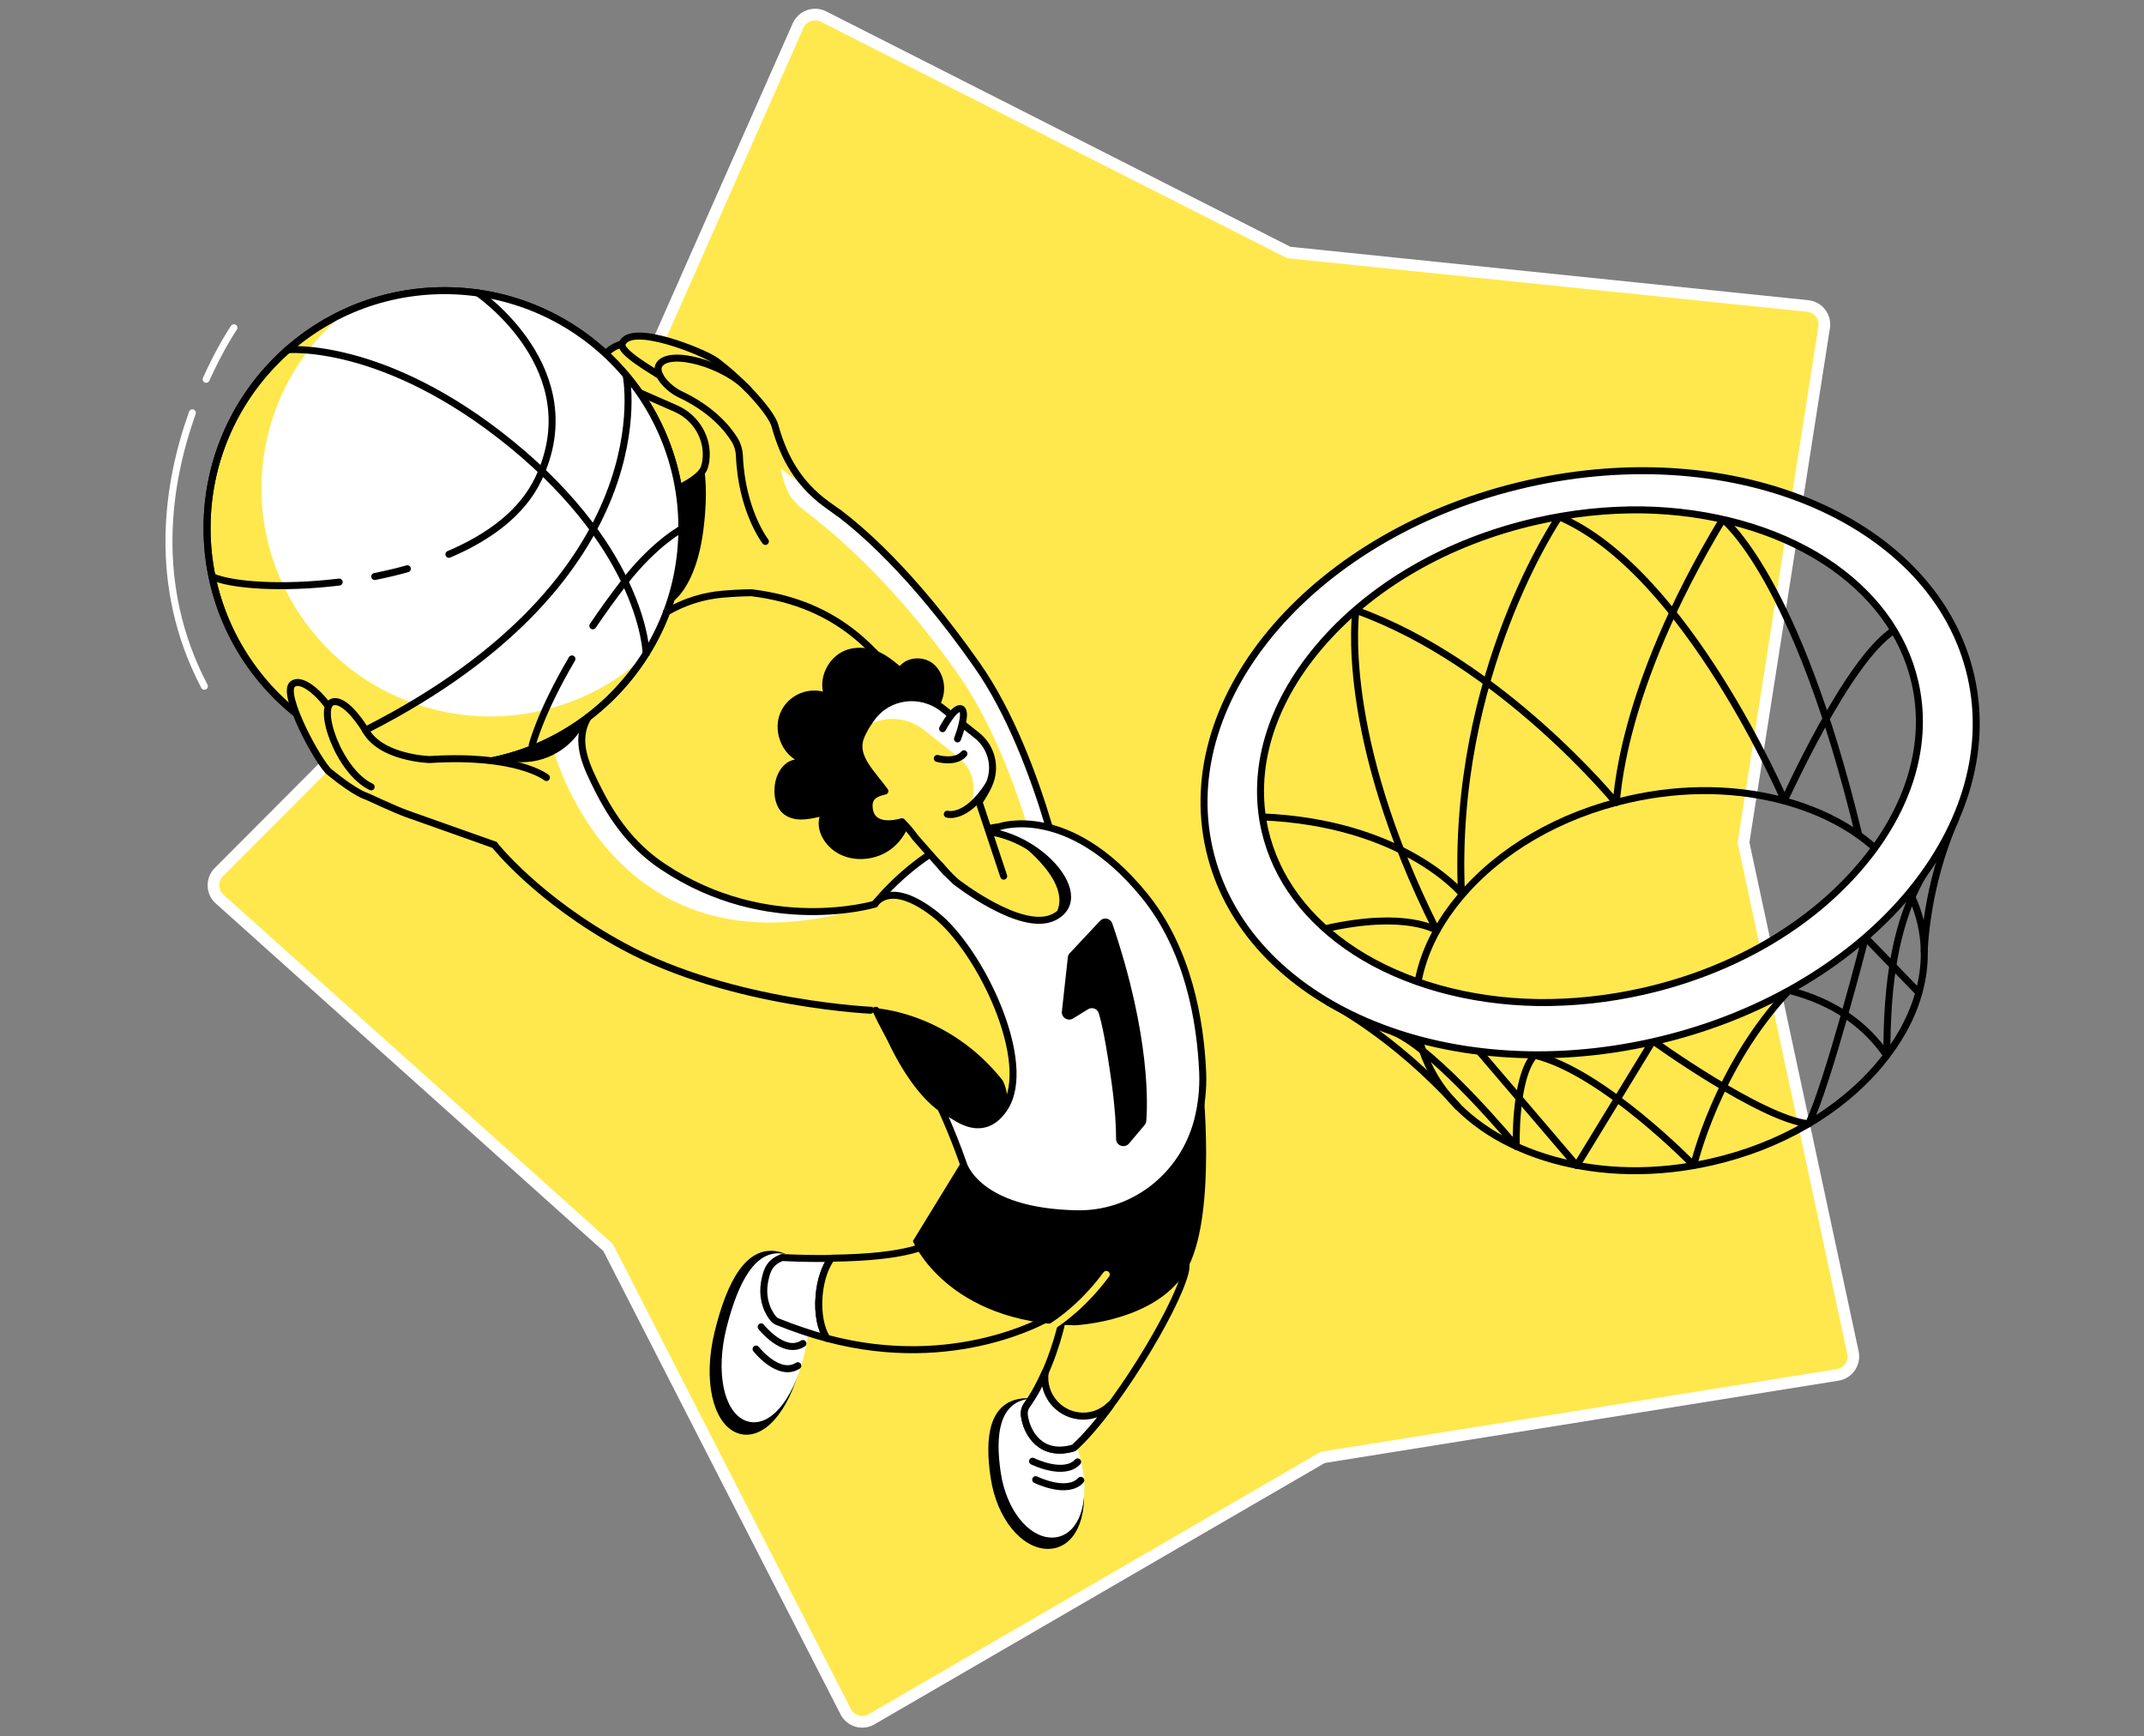 <svg width="368" height="298" viewBox="0 0 368 298" fill="none" xmlns="http://www.w3.org/2000/svg">
<rect x="0" y="0" width="368" height="298" fill="#808080" stroke="none"/>
<path d="M136.993 4.38L100.757 86.262L74.665 112.323L64.457 111.366L68.317 118.83L37.567 149.675C36.291 150.951 36.323 153.088 37.695 154.3L104.361 214.077L145.159 293.758C145.988 295.385 148.03 295.991 149.593 295.066L227.041 250.121L315.43 235.959C317.216 235.672 318.428 233.917 318.045 232.131L299.257 144.603L313.101 56.182C313.388 54.364 312.08 52.706 310.294 52.514L221.203 43.328L141.363 2.849C139.736 2.02 137.759 2.722 136.993 4.38Z" fill="#FFE84D" stroke="white" stroke-width="2" stroke-linecap="round" stroke-linejoin="round"/>
<path d="M136.862 233.964C134.842 242.198 130.496 246.811 126.722 245.362C122.986 243.914 121.233 236.9 123.253 228.666C125.273 220.432 128.552 213.761 134.079 215.552C137.929 216.772 138.882 225.73 136.862 233.964Z" fill="black" stroke="black" stroke-width="1.2" stroke-miterlimit="10" stroke-linecap="round" stroke-linejoin="round"/>
<path d="M137.357 232.745C135.451 240.292 131.525 244.562 128.208 243.266C124.892 241.97 123.405 235.604 125.273 228.056C127.179 220.508 130.153 214.371 135.07 215.933C138.501 217.039 139.263 225.197 137.357 232.745Z" fill="white" stroke="white" stroke-width="1.2" stroke-miterlimit="10" stroke-linecap="round" stroke-linejoin="round"/>
<path d="M130.648 227.713C130.648 227.713 134.537 232.668 137.815 230.572" stroke="black" stroke-width="1.2" stroke-miterlimit="10" stroke-linecap="round" stroke-linejoin="round"/>
<path d="M129.772 231.525C129.772 231.525 133.66 236.48 136.938 234.384" stroke="black" stroke-width="1.2" stroke-miterlimit="10" stroke-linecap="round" stroke-linejoin="round"/>
<path d="M141.97 229.695C139.264 228.971 136.405 228.018 133.469 226.836C133.164 226.722 132.859 226.493 132.669 226.226C132.669 226.226 132.669 226.188 132.631 226.188C131.296 224.434 130.839 222.223 131.22 220.051C131.64 217.649 132.326 216.582 134.194 215.819C137.396 215.972 140.217 216.01 142.694 215.972C141.627 217.42 140.827 219.707 140.598 222.338C140.293 225.387 140.865 228.132 141.97 229.695Z" fill="white" stroke="black" stroke-width="1.2" stroke-miterlimit="10" stroke-linecap="round" stroke-linejoin="round"/>
<path d="M179.938 226.15C179.938 226.15 164.118 235.604 141.97 229.695C140.903 228.17 140.331 225.387 140.598 222.3C140.826 219.669 141.627 217.382 142.694 215.933C156.722 215.781 159.543 213.341 159.543 213.341L179.938 226.15Z" fill="#FFE84D" stroke="black" stroke-width="1.2" stroke-miterlimit="10" stroke-linecap="round" stroke-linejoin="round"/>
<path d="M185.236 253.749C186.266 260.534 183.864 265.261 179.823 265.223C175.783 265.185 171.666 260.382 170.636 253.558C169.607 246.735 170.293 240.788 176.049 240.559C180.128 240.445 184.207 246.964 185.236 253.749Z" fill="black" stroke="black" stroke-width="1.2" stroke-miterlimit="10" stroke-linecap="round" stroke-linejoin="round"/>
<path d="M185.313 252.72C186.228 258.971 184.093 263.317 180.51 263.279C176.926 263.241 173.267 258.819 172.352 252.567C171.437 246.315 172.047 240.826 177.193 240.636C180.738 240.483 184.398 246.468 185.313 252.72Z" fill="white" stroke="white" stroke-width="1.2" stroke-miterlimit="10" stroke-linecap="round" stroke-linejoin="round"/>
<path d="M182.148 227.37C182.148 227.37 180.357 235.489 176.278 241.131C175.935 241.627 175.744 242.275 175.821 242.885C176.202 245.934 178.68 250.166 184.283 248.488C190.954 242.58 201.704 225.082 203.42 218.373C205.135 211.664 192.288 212.045 192.288 212.045" fill="#FFE84D"/>
<path d="M182.148 227.37C182.148 227.37 180.357 235.489 176.278 241.131C175.935 241.627 175.744 242.275 175.821 242.885C176.202 245.934 178.68 250.166 184.283 248.488C190.954 242.58 201.704 225.082 203.42 218.373C205.135 211.664 192.288 212.045 192.288 212.045" stroke="black" stroke-width="1.2" stroke-miterlimit="10" stroke-linecap="round" stroke-linejoin="round"/>
<path d="M177.231 250.776C177.231 250.776 182.606 253.444 184.97 250.89" stroke="black" stroke-width="1.2" stroke-miterlimit="10" stroke-linecap="round" stroke-linejoin="round"/>
<path d="M177.765 253.939C177.765 253.939 183.14 256.608 185.503 254.054" stroke="black" stroke-width="1.2" stroke-miterlimit="10" stroke-linecap="round" stroke-linejoin="round"/>
<path d="M190.497 241.169C189.277 242.351 187.638 243.075 185.808 243.037C182.187 242.961 179.29 239.987 179.328 236.366C179.328 236.061 179.366 235.756 179.404 235.489C178.566 237.395 177.536 239.377 176.278 241.131C175.897 241.627 175.745 242.275 175.821 242.885C176.202 245.934 178.68 250.165 184.284 248.488C186.152 246.849 188.363 244.257 190.573 241.283C190.535 241.207 190.535 241.207 190.497 241.169Z" fill="white" stroke="black" stroke-width="1.2" stroke-miterlimit="10" stroke-linecap="round" stroke-linejoin="round"/>
<path d="M150.166 155.17C150.166 155.17 131.716 160.697 113.837 148.766C109.339 145.792 105.756 141.599 102.782 135.728C100.648 131.497 98.513 127.228 100.915 123.149L100.953 123.073L94.739 127.838C94.739 127.838 104.917 169.999 150.166 155.17Z" fill="white"/>
<path d="M183.826 157.152C183.826 157.152 182.492 161.498 180.586 159.02C180.624 158.906 180.662 158.829 180.662 158.829C180.662 158.829 175.859 131.955 164.537 115.83C149.594 94.52 135.87 86.401 137.052 86.706C137.052 86.706 136.48 86.172 135.718 85.295C134.117 82.36 133.583 79.425 133.888 76.147C134.956 79.882 140.216 85.028 140.216 85.028C139.034 84.724 152.758 92.843 167.701 114.152C179.023 130.315 183.826 157.152 183.826 157.152Z" fill="white"/>
<path d="M130.19 73.402C130.19 72.639 112.54 60.669 112.54 60.669L106.822 59.03C100.609 61.013 105.336 65.472 105.336 65.472L116.009 70.161C119.478 71.686 121.651 75.308 121.156 79.082C121.118 79.463 121.003 79.882 120.889 80.263C119.745 83.77 106.861 87.506 106.861 87.506L110.978 112.094" fill="#FFE84D"/>
<path d="M127.712 71.61C127.712 70.847 112.54 60.631 112.54 60.631L106.822 58.992C100.609 60.974 105.336 65.434 105.336 65.434L116.009 70.123C119.478 71.648 121.651 75.269 121.156 79.043C121.118 79.425 121.003 79.844 120.889 80.225C119.745 83.732 106.861 87.468 106.861 87.468L110.978 112.056" stroke="black" stroke-width="1.2" stroke-miterlimit="10" stroke-linecap="round" stroke-linejoin="round"/>
<path d="M113.265 64.481C112.122 63.681 106.251 60.403 106.785 58.992C108.233 55.256 120.966 60.517 122.872 61.927C127.637 65.473 132.44 70.886 133.012 73.058C134.498 78.433 136.976 82.97 141.894 86.553L143.914 88.002" fill="#FFE84D"/>
<path d="M113.265 64.481C112.122 63.681 106.251 60.403 106.785 58.992C108.233 55.256 120.966 60.517 122.872 61.927C127.637 65.473 132.44 70.886 133.012 73.058C134.498 78.433 136.976 82.97 141.894 86.553L143.914 88.002" stroke="black" stroke-width="1.2" stroke-miterlimit="10" stroke-linecap="round" stroke-linejoin="round"/>
<path d="M131.372 92.919C131.372 92.919 127.293 87.659 126.912 78.167C126.874 77.252 126.607 76.375 126.15 75.574C125.006 73.707 122.338 70.314 116.772 67.683C114.637 66.692 112.159 64.024 113.189 62.537C115.018 59.869 124.434 62.499 128.361 66.769" stroke="black" stroke-width="1.2" stroke-miterlimit="10" stroke-linecap="round" stroke-linejoin="round"/>
<path d="M76.289 131.383C98.795 131.383 117.039 113.138 117.039 90.632C117.039 68.126 98.795 49.882 76.289 49.882C53.783 49.882 35.538 68.126 35.538 90.632C35.538 113.138 53.783 131.383 76.289 131.383Z" fill="#FFE84D" stroke="black" stroke-width="1.2" stroke-miterlimit="10" stroke-linecap="round" stroke-linejoin="round"/>
<path d="M109.377 67.188C98.97 53.503 87.763 49.386 71.79 50.072C70.571 50.797 61.536 51.826 60.392 52.703C43.124 65.854 39.77 90.175 52.883 107.443C65.996 124.712 90.622 128.066 107.89 114.953C107.929 114.915 107.967 114.915 108.005 114.877C113.647 110.531 116.887 101.153 116.734 94.025C116.467 82.856 115.667 75.46 109.377 67.188Z" fill="white"/>
<path d="M76.289 131.383C98.795 131.383 117.039 113.138 117.039 90.632C117.039 68.126 98.795 49.882 76.289 49.882C53.783 49.882 35.538 68.126 35.538 90.632C35.538 113.138 53.783 131.383 76.289 131.383Z" stroke="black" stroke-width="1.2" stroke-miterlimit="10" stroke-linecap="round" stroke-linejoin="round"/>
<path d="M56.39 121.357C55.78 120.214 52.12 116.058 50.252 117.393C48.118 118.917 54.712 131.002 56.542 132.488C61.155 136.262 62.984 136.682 62.984 136.682C62.984 136.682 67.711 138.892 69.808 139.655C84.865 144.992 84.865 144.992 84.865 144.992" fill="#FFE84D"/>
<path d="M56.39 121.357C55.78 120.214 52.12 116.058 50.252 117.393C48.118 118.917 54.712 131.002 56.542 132.488C61.155 136.262 62.984 136.682 62.984 136.682C62.984 136.682 67.711 138.892 69.808 139.655C84.865 144.992 84.865 144.992 84.865 144.992" stroke="black" stroke-width="1.2" stroke-miterlimit="10" stroke-linecap="round" stroke-linejoin="round"/>
<path d="M93.786 133.441C93.786 133.441 88.83 129.4 73.734 130.353C73.734 130.353 65.348 130.125 62.718 125.284C62.718 125.284 59.554 119.947 57.19 120.442C54.293 121.052 58.067 132.374 63.709 135.042" fill="#FFE84D"/>
<path d="M93.786 133.441C93.786 133.441 88.83 129.4 73.734 130.353C73.734 130.353 65.348 130.125 62.718 125.284C62.718 125.284 59.554 119.947 57.19 120.442C54.293 121.052 58.067 132.374 63.709 135.042" stroke="black" stroke-width="1.2" stroke-miterlimit="10" stroke-linecap="round" stroke-linejoin="round"/>
<path d="M169.112 145.106C169.112 145.106 165.223 128.791 155.045 117.545C150.662 112.704 144.715 103.631 128.971 101.725C128.971 101.725 127.027 101.725 124.244 101.954C120.775 102.221 117.421 103.288 114.409 105.042L114.371 105.08" stroke="black" stroke-width="1.2" stroke-miterlimit="10" stroke-linecap="round" stroke-linejoin="round"/>
<path d="M165.147 199.199L156.684 212.998C156.684 212.998 162.479 227.103 184.474 227.446C184.474 227.446 199.341 226.836 204.068 217.192C208.795 207.547 206.431 185.857 206.431 185.857L165.147 199.199Z" fill="black"/>
<path d="M183.826 157.152C183.826 157.152 179.023 130.277 167.701 114.152C156.265 97.837 147.345 90.594 143.952 88.002" stroke="black" stroke-width="1.2" stroke-miterlimit="10" stroke-linecap="round" stroke-linejoin="round"/>
<path d="M165.338 199.694C165.338 199.694 167.549 208.005 184.893 208.31C185.084 208.31 185.313 208.31 185.503 208.31C195.033 208.195 203.153 201.524 205.555 192.299C206.241 189.631 206.546 186.848 206.431 184.027C206.05 175.374 204.03 162.946 196.33 153.569C183.369 137.749 171.59 141.866 171.59 141.866C159.2 143.505 150.28 155.017 150.28 155.017L160.916 188.906C160.916 188.945 163.317 193.862 165.338 199.694Z" fill="white" stroke="black" stroke-width="1.2" stroke-miterlimit="10" stroke-linecap="round" stroke-linejoin="round"/>
<path d="M84.866 144.992C84.866 144.992 92.223 154.407 107.014 162.413C125.617 172.515 150.547 173.468 150.471 173.429" stroke="black" stroke-width="1.2" stroke-miterlimit="10" stroke-linecap="round" stroke-linejoin="round"/>
<path d="M148.87 169.541C150.357 175.45 164.804 201.562 172.39 190.202C177.613 182.426 168.235 162.946 160.497 156.923C152.758 150.9 150.28 155.017 150.28 155.017L147.421 157.533" fill="#FFE84D"/>
<path d="M150.051 173.01C150.051 173.01 162.631 173.506 172.085 185.399C172.085 185.399 175.516 191.727 168.159 192.718C157.027 194.205 150.051 173.01 150.051 173.01Z" fill="black"/>
<path d="M158.781 123.873C160.42 122.691 161.678 120.976 161.983 118.994C162.288 117.012 161.526 114.839 159.887 113.695C158.209 112.59 155.732 112.78 154.436 114.305C153.178 113.238 151.691 112.094 150.128 111.598C148.565 111.065 146.812 110.989 145.249 111.56C142.466 112.551 140.636 115.792 141.246 118.689C138.273 117.965 135.185 119.489 133.965 122.272C132.745 125.093 133.851 128.676 136.443 130.354C135.337 130.544 134.499 131.23 133.889 132.183C133.279 133.136 132.974 134.28 132.936 135.424C132.859 136.987 133.279 138.702 134.499 139.693C135.337 140.379 136.443 140.646 137.51 140.646C138.578 140.646 139.645 140.417 140.674 140.189C140.102 142.209 141.17 144.344 142.771 145.716C145.706 148.194 150.395 147.889 153.292 145.449C156.227 142.971 157.333 138.778 156.532 135.042C158.095 131.573 158.667 127.685 158.781 123.873Z" fill="black"/>
<path d="M164.003 151.282C164.003 151.282 175.287 160.164 180.852 157.419C188.476 153.683 176.392 140.951 165.49 142.743C158.514 143.886 159.124 146.745 164.003 151.282Z" fill="#FFE84D" stroke="black" stroke-width="1.2" stroke-miterlimit="10" stroke-linecap="round" stroke-linejoin="round"/>
<path d="M172.275 150.366L168.044 137.634C168.768 136.567 169.34 135.576 169.721 134.699C171.093 131.726 170.217 128.219 167.663 126.198C165.109 124.178 163.203 122.653 161.83 121.586C157.98 118.574 152.376 119.298 149.556 123.301C148.907 124.216 148.183 125.283 147.688 126.618C146.506 129.896 149.556 132.602 151.881 135.766C151.5 135.919 149.06 136.109 149.174 138.397C149.327 142.323 153.673 141.37 154.816 141.027C156.379 142.628 157.065 143.695 157.065 143.695L163.012 149.223" fill="#FFE84D"/>
<path d="M166.481 138.321C166.405 138.435 166.367 138.588 166.291 138.74C166.595 138.511 166.9 138.321 167.167 138.092C167.472 137.901 167.739 137.711 168.044 137.52C168.73 136.491 169.264 135.538 169.645 134.661C171.017 131.688 170.141 128.181 167.587 126.16C165.033 124.14 163.088 122.615 161.754 121.548C157.942 118.536 152.3 119.261 149.479 123.263C149.174 123.721 148.831 124.216 148.488 124.788C151.462 122.806 155.541 122.882 158.552 125.245C159.886 126.313 161.83 127.838 164.384 129.858C166.977 131.84 167.853 135.385 166.481 138.321Z" fill="white"/>
<path d="M172.275 150.366L168.044 137.634C168.768 136.567 169.34 135.576 169.721 134.699C171.093 131.726 170.217 128.219 167.663 126.198C165.109 124.178 163.203 122.653 161.83 121.586C157.98 118.574 152.376 119.298 149.556 123.301C148.907 124.216 148.183 125.283 147.688 126.618C146.506 129.896 149.556 132.602 151.881 135.766C151.5 135.919 149.06 136.109 149.174 138.397C149.327 142.323 153.673 141.37 154.816 141.027C156.379 142.628 157.065 143.695 157.065 143.695L162.44 149.795" stroke="black" stroke-width="1.2" stroke-miterlimit="10" stroke-linecap="round" stroke-linejoin="round"/>
<path d="M162.593 139.731C162.593 139.731 165.833 140.722 169.721 134.661" stroke="black" stroke-width="1.2" stroke-miterlimit="10" stroke-linecap="round" stroke-linejoin="round"/>
<path d="M161.792 125.055C161.792 125.055 163.851 121.09 164.995 121.662C166.138 122.234 164.347 126.808 164.347 126.808" fill="white"/>
<path d="M161.792 125.055C161.792 125.055 163.851 121.09 164.995 121.662C166.138 122.234 164.347 126.808 164.347 126.808" stroke="black" stroke-width="1.2" stroke-miterlimit="10" stroke-linecap="round" stroke-linejoin="round"/>
<path d="M160.878 130.163C160.878 130.163 164.003 131.078 165.452 129.362Z" fill="#FFE84D"/>
<path d="M160.878 130.163C160.878 130.163 164.003 131.078 165.452 129.362" stroke="black" stroke-width="1.2" stroke-miterlimit="10" stroke-linecap="round" stroke-linejoin="round"/>
<path d="M49.338 60.022C49.338 60.022 65.92 58.421 87.801 76.261C110.559 94.864 110.902 112.132 110.902 112.132" stroke="black" stroke-width="1.2" stroke-miterlimit="10" stroke-linecap="round" stroke-linejoin="round"/>
<path d="M107.471 64.367C107.471 64.367 114.6 99.019 62.718 125.322" stroke="black" stroke-width="1.2" stroke-miterlimit="10" stroke-linecap="round" stroke-linejoin="round"/>
<path d="M58.219 99.895C48.461 101.077 39.655 100.467 36.377 98.942" stroke="black" stroke-width="1.2" stroke-miterlimit="10" stroke-linecap="round" stroke-linejoin="round"/>
<path d="M69.923 97.608C68.055 98.142 66.187 98.561 64.319 98.942" stroke="black" stroke-width="1.2" stroke-miterlimit="10" stroke-linecap="round" stroke-linejoin="round"/>
<path d="M82.007 50.263C82.007 50.263 101.334 63.376 92.413 82.169C89.631 88.04 83.875 92.233 77.051 95.13" stroke="black" stroke-width="1.2" stroke-miterlimit="10" stroke-linecap="round" stroke-linejoin="round"/>
<path d="M101.753 107.405C103.354 105.042 105.146 102.526 107.242 99.819C112.541 92.996 117.42 90.518 117.42 90.518" stroke="black" stroke-width="1.2" stroke-miterlimit="10" stroke-linecap="round" stroke-linejoin="round"/>
<path d="M91.347 127.876C91.347 127.876 92.719 122.348 98.17 113.085" stroke="black" stroke-width="1.2" stroke-miterlimit="10" stroke-linecap="round" stroke-linejoin="round"/>
<path d="M183.293 164.242L182.263 173.582C182.149 174.611 183.254 175.335 184.169 174.802L186.762 173.201C187.448 172.781 188.363 173.124 188.591 173.887C189.087 175.488 189.849 178.881 190.84 186.123C191.412 190.393 191.565 193.366 191.565 195.425C191.527 196.607 193.013 197.14 193.776 196.263L196.444 193.099C196.597 192.909 196.711 192.68 196.749 192.413C196.94 190.126 197.588 178.042 190.917 158.486C190.612 157.609 189.468 157.343 188.82 158.029L183.674 163.518C183.445 163.709 183.331 163.976 183.293 164.242Z" fill="black"/>
<path d="M174.525 144.344C174.525 144.344 185.046 151.815 180.853 157.419C180.853 157.457 189.544 152.12 174.525 144.344Z" fill="black"/>
<path d="M33.022 70.848C28.791 82.665 25.856 100.2 35.081 117.774" stroke="white" stroke-width="1.2" stroke-miterlimit="10" stroke-linecap="round" stroke-linejoin="round"/>
<path d="M40.151 56.248C40.151 56.248 37.864 59.564 35.386 65.092" stroke="white" stroke-width="1.2" stroke-miterlimit="10" stroke-linecap="round" stroke-linejoin="round"/>
<path d="M100.8 123.073L100.762 123.149C98.971 127.761 94.51 130.811 89.593 130.811C87.649 130.811 85.438 130.658 83.151 130.277C83.151 130.239 94.167 129.21 100.8 123.073Z" fill="black"/>
<path d="M120.889 80.797L116.468 83.77C118.717 95.435 114.905 103.631 114.905 103.631C114.905 103.631 119.441 101.573 120.775 90.594C121.576 84.037 120.889 80.797 120.889 80.797Z" fill="black"/>
<path d="M150.28 155.017C150.28 155.017 152.796 150.9 160.497 156.923C168.235 162.946 177.574 182.426 172.39 190.202C165.948 199.847 154.55 182.502 150.357 173.391" stroke="black" stroke-width="1.2" stroke-miterlimit="10" stroke-linecap="round" stroke-linejoin="round"/>
<path d="M150.166 155.17C150.166 155.17 131.716 160.697 113.837 148.766C109.339 145.792 105.756 141.599 102.782 135.728C100.647 131.497 98.513 127.228 100.914 123.149L100.952 123.073" stroke="black" stroke-width="1.2" stroke-miterlimit="10" stroke-linecap="round" stroke-linejoin="round"/>
<path d="M178.946 228.59C178.946 228.59 184.588 225.883 189.886 218.716" stroke="#FFE84D" stroke-width="1.2" stroke-miterlimit="10" stroke-linecap="round" stroke-linejoin="round"/>
<path d="M279.698 200.914C270.625 200.762 262.048 198.36 255.53 194.167C249.164 190.05 245.008 184.484 243.56 178.08C241.73 170.075 244.284 161.46 250.688 153.874C257.512 145.792 267.766 139.846 279.545 137.177C284.234 136.11 288.923 135.614 293.574 135.69C302.646 135.843 311.223 138.244 317.742 142.438C324.108 146.555 328.263 152.12 329.712 158.524C331.541 166.53 328.987 175.145 322.583 182.731C315.76 190.812 305.505 196.759 293.726 199.428C289.037 200.495 284.31 200.99 279.698 200.914Z" stroke="black" stroke-width="1.2" stroke-miterlimit="10" stroke-linecap="round" stroke-linejoin="round"/>
<path d="M332.152 147.088C323.88 157.876 323.956 173.887 323.841 181.13C320.334 176.098 315.188 172.057 307.068 169.96C294.641 183.074 290.715 199.999 290.715 199.999C290.715 199.999 275.047 183.836 263.383 181.092C259.876 185.056 260.257 196.759 260.257 196.759C260.257 196.759 246.533 180.139 239.138 177.089" stroke="black" stroke-width="1.2" stroke-miterlimit="10" stroke-linecap="round" stroke-linejoin="round"/>
<path d="M329.33 170.342L320.181 160.888C320.181 160.888 313.815 185.819 310.423 192.871C302.227 191.994 283.7 178.614 283.7 178.614L270.625 200.038L253.928 180.482" stroke="black" stroke-width="1.2" stroke-miterlimit="10" stroke-linecap="round" stroke-linejoin="round"/>
<path d="M319.038 143.276C308.326 98.79 295.709 89.108 295.709 89.108C277.601 119.07 277.678 137.482 277.373 137.749C277.373 137.749 257.741 113.695 232.734 104.737C232.734 104.737 229.532 125.855 246.61 159.706C246.61 159.706 241.463 156.199 227.397 159.401" stroke="black" stroke-width="1.2" stroke-miterlimit="10" stroke-linecap="round" stroke-linejoin="round"/>
<path d="M325.023 108.206C316.942 113.504 306.459 137.177 306.268 137.33C306.268 137.33 289.457 98.028 267.614 88.688C267.614 88.688 249.164 115.563 250.841 153.302C250.841 153.302 240.739 141.142 216.457 140.189" stroke="black" stroke-width="1.2" stroke-miterlimit="10" stroke-linecap="round" stroke-linejoin="round"/>
<path d="M330.284 163.251C330.284 163.251 330.474 152.235 335.659 140.57" stroke="black" stroke-width="1.2" stroke-miterlimit="10" stroke-linecap="round" stroke-linejoin="round"/>
<path d="M228.045 172.019C228.045 172.019 239.062 177.508 250.193 189.859" stroke="black" stroke-width="1.2" stroke-miterlimit="10" stroke-linecap="round" stroke-linejoin="round"/>
<path d="M338.289 116.058C332.266 89.603 298.148 74.85 262.048 83.046C225.948 91.242 201.551 119.337 207.574 145.754C213.597 172.21 247.715 186.962 283.815 178.766C319.915 170.57 344.312 142.514 338.289 116.058ZM319.495 148.461C310.652 158.944 297.386 166.644 282.099 170.113C276.038 171.485 269.939 172.133 263.916 172.057C252.175 171.867 241.082 168.779 232.619 163.328C224.385 157.991 219.01 150.786 217.104 142.476C214.741 132.107 218.019 120.976 226.33 111.103C235.173 100.62 248.439 92.919 263.726 89.451C269.787 88.078 275.886 87.43 281.871 87.506C293.612 87.697 304.705 90.785 313.168 96.236C321.402 101.573 326.776 108.778 328.682 117.088C331.084 127.456 327.806 138.626 319.495 148.461Z" fill="white" stroke="black" stroke-width="1.2" stroke-miterlimit="10" stroke-linecap="round" stroke-linejoin="round"/>
</svg>
